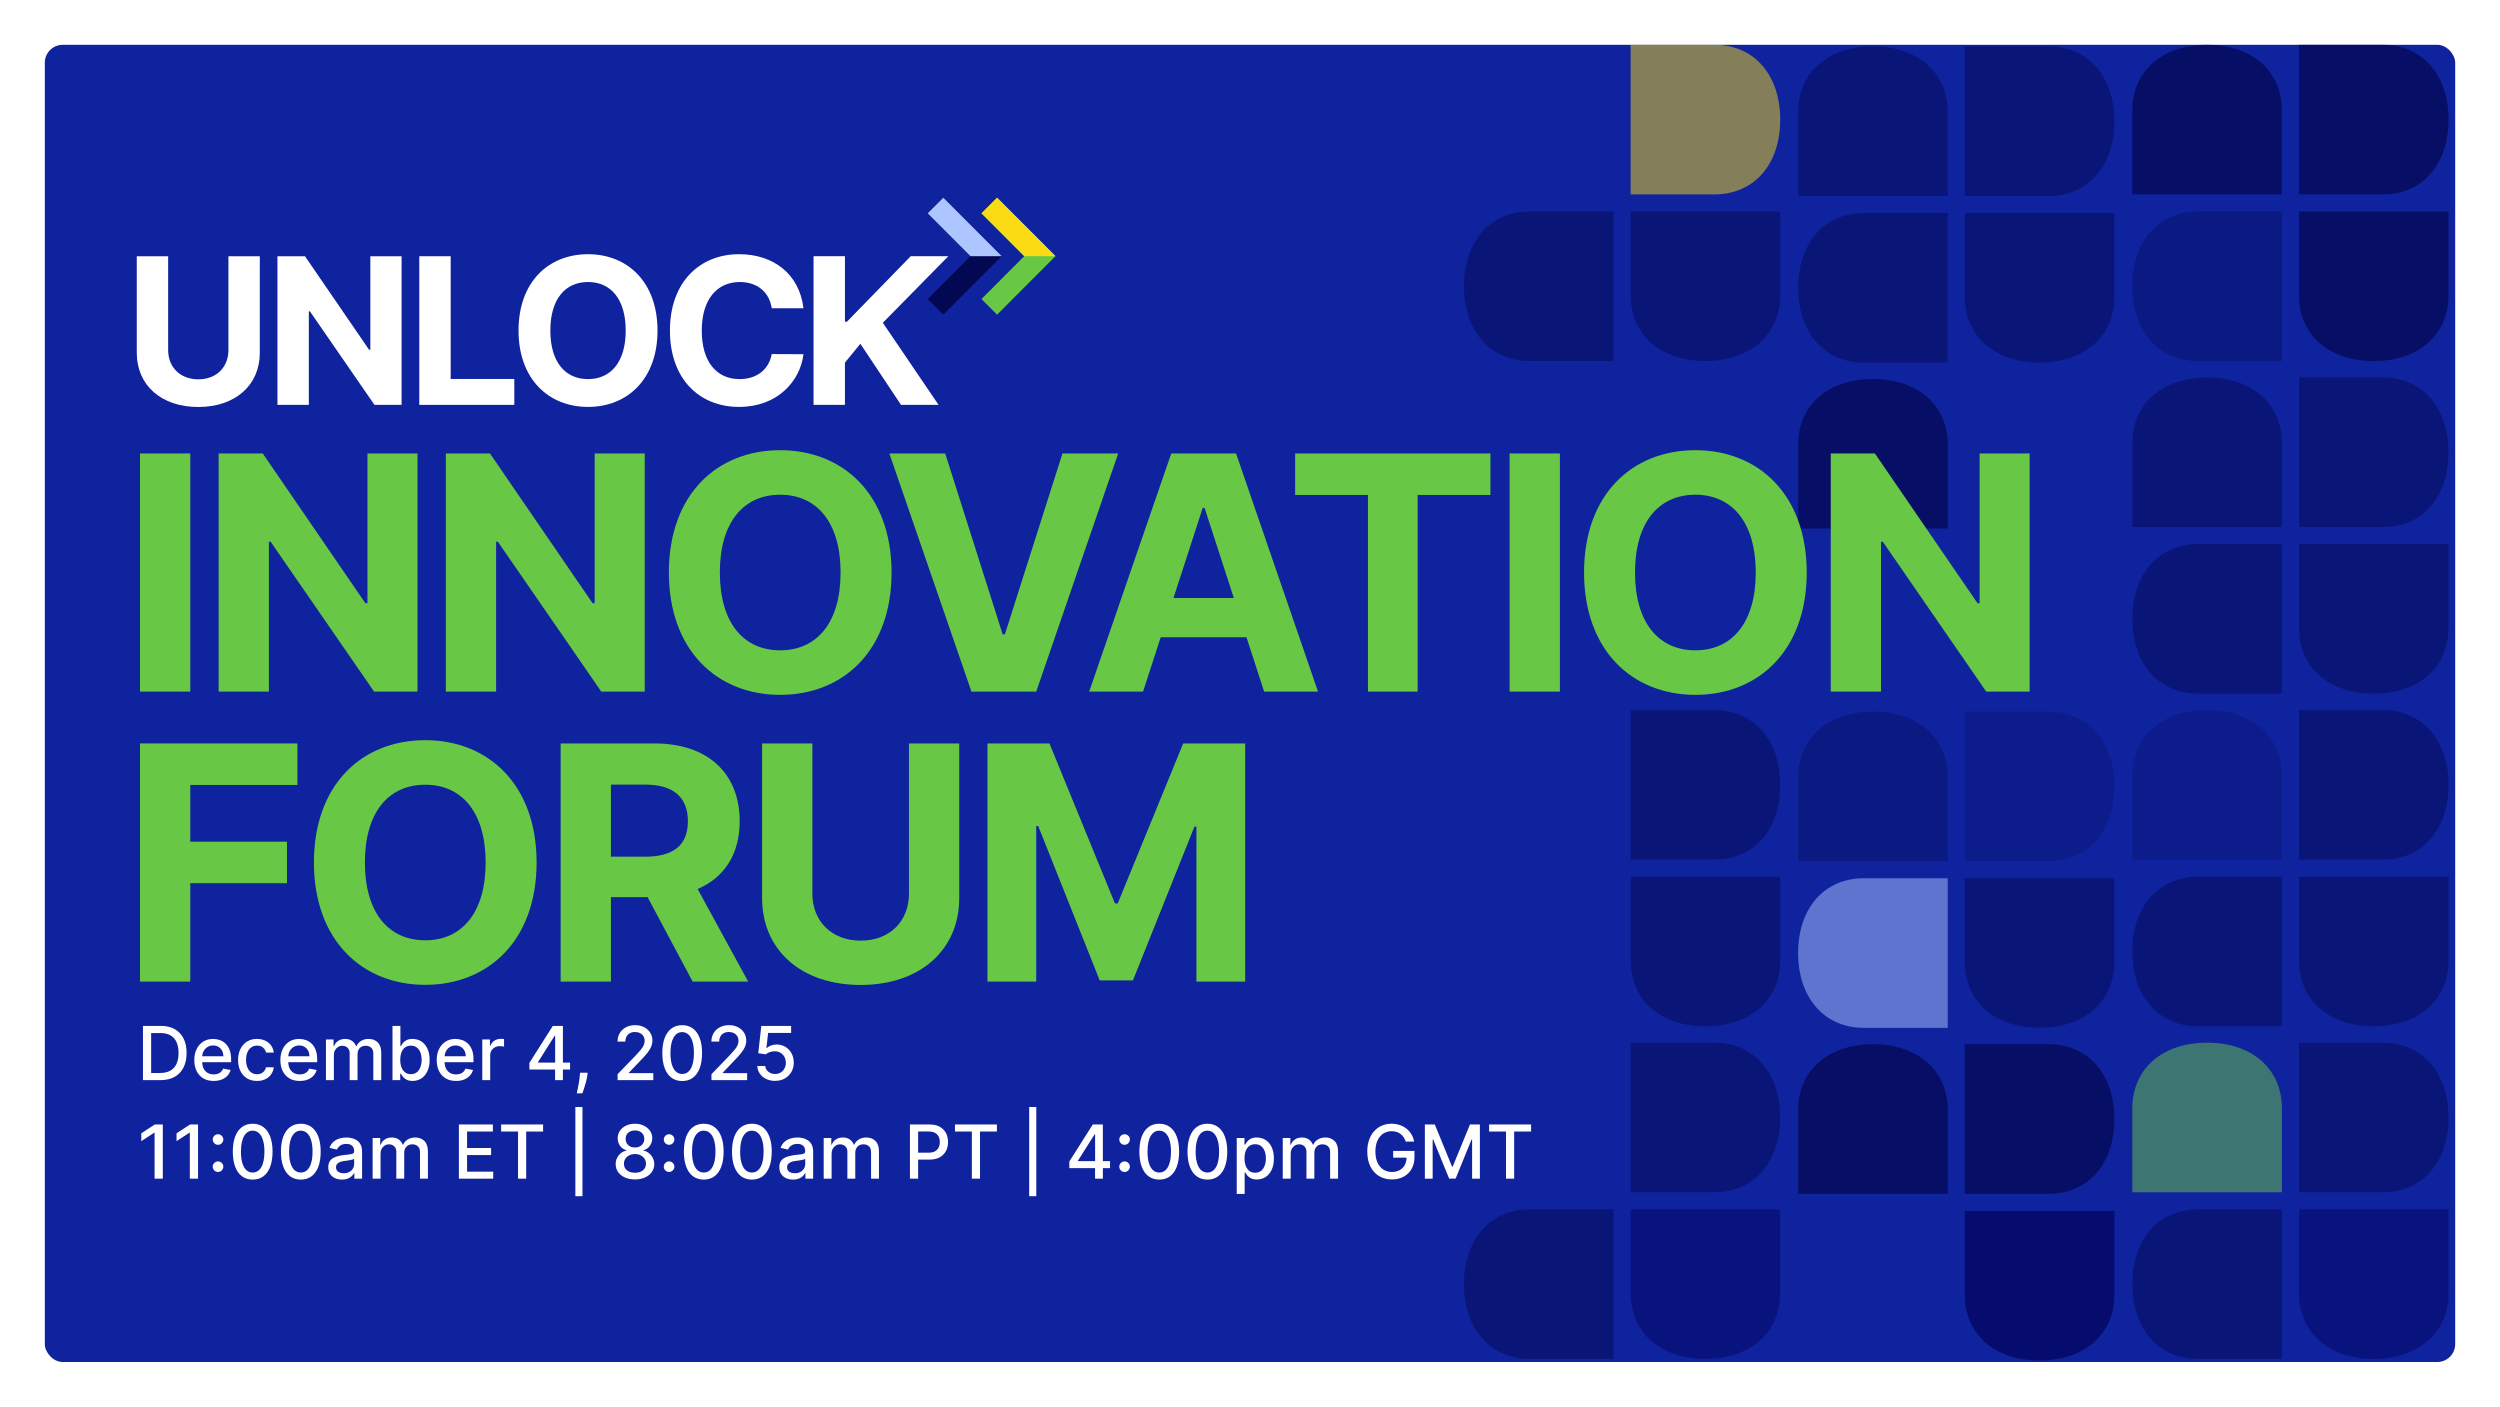 <svg width="558" height="314" viewBox="0 0 558 314" fill="none" xmlns="http://www.w3.org/2000/svg">
<g filter="url(#filter0_dd_14690_1045)">
<rect x="10" y="2" width="538" height="294" rx="4" fill="#10239E"/>
<g opacity="0.5">
<path d="M475.929 258.115L475.929 239.388C475.929 230.594 482.615 224.725 492.623 224.725C502.672 224.725 509.318 230.594 509.318 239.388L509.318 258.115L475.929 258.115Z" fill="#68C845"/>
<path d="M513.126 224.725L531.853 224.725C540.647 224.725 546.516 231.411 546.516 241.42C546.516 251.468 540.647 258.115 531.853 258.115L513.126 258.115L513.126 224.725Z" fill="#030852"/>
<path d="M509.318 295.313L490.591 295.313C481.798 295.313 475.929 288.627 475.929 278.618C475.929 268.57 481.798 261.923 490.591 261.923L509.318 261.923L509.318 295.313Z" fill="#030852"/>
<path d="M546.516 261.923V280.65C546.516 289.444 539.83 295.312 529.821 295.312C519.773 295.312 513.126 289.444 513.126 280.65V261.923H546.516Z" fill="#01045C"/>
</g>
<g opacity="0.5">
<path d="M475.929 183.873L475.929 165.146C475.929 156.353 482.615 150.484 492.623 150.484C502.672 150.484 509.318 156.353 509.318 165.146L509.318 183.873L475.929 183.873Z" fill="#030852" fill-opacity="0.5"/>
<path d="M513.126 150.484L531.853 150.484C540.647 150.484 546.516 157.169 546.516 167.178C546.516 177.227 540.647 183.873 531.853 183.873L513.126 183.873L513.126 150.484Z" fill="#030852"/>
<path d="M509.318 221.071L490.591 221.071C481.798 221.071 475.929 214.385 475.929 204.376C475.929 194.328 481.798 187.681 490.591 187.681L509.318 187.681L509.318 221.071Z" fill="#030852"/>
<path d="M546.516 187.681V206.408C546.516 215.202 539.83 221.071 529.821 221.071C519.773 221.071 513.126 215.202 513.126 206.408V187.681H546.516Z" fill="#030852"/>
</g>
<g opacity="0.5">
<path d="M475.929 109.631L475.929 90.904C475.929 82.111 482.615 76.242 492.623 76.242C502.672 76.242 509.318 82.111 509.318 90.904L509.318 109.631L475.929 109.631Z" fill="#030852"/>
<path d="M513.126 76.242L531.853 76.242C540.647 76.242 546.516 82.927 546.516 92.936C546.516 102.985 540.647 109.631 531.853 109.631L513.126 109.631L513.126 76.242Z" fill="#030852"/>
<path d="M509.318 146.829L490.591 146.829C481.798 146.829 475.929 140.143 475.929 130.134C475.929 120.086 481.798 113.44 490.591 113.44L509.318 113.44L509.318 146.829Z" fill="#030852"/>
<path d="M546.516 113.44V132.166C546.516 140.96 539.83 146.829 529.821 146.829C519.773 146.829 513.126 140.96 513.126 132.166V113.44H546.516Z" fill="#030852"/>
</g>
<g opacity="0.75">
<path d="M475.929 35.389L475.929 16.663C475.929 7.869 482.615 2 492.623 2C502.672 2 509.318 7.869 509.318 16.663L509.318 35.389L475.929 35.389Z" fill="#030852"/>
<path d="M513.126 2L531.853 2C540.647 2 546.516 8.686 546.516 18.695C546.516 28.743 540.647 35.389 531.853 35.389L513.126 35.389L513.126 2Z" fill="#030852"/>
<path d="M509.318 72.587L490.591 72.587C481.798 72.587 475.929 65.901 475.929 55.892C475.929 45.844 481.798 39.198 490.591 39.198L509.318 39.198L509.318 72.587Z" fill="#030852" fill-opacity="0.5"/>
<path d="M546.516 39.198V57.925C546.516 66.718 539.83 72.587 529.821 72.587C519.773 72.587 513.126 66.718 513.126 57.925V39.198L546.516 39.198Z" fill="#030852"/>
</g>
<g opacity="0.75">
<path d="M401.342 258.458L401.342 239.732C401.342 230.938 408.028 225.069 418.037 225.069C428.085 225.069 434.731 230.938 434.731 239.732L434.731 258.458L401.342 258.458Z" fill="#030852"/>
<path d="M438.539 225.069L457.266 225.069C466.06 225.069 471.929 231.755 471.929 241.764C471.929 251.812 466.06 258.458 457.266 258.458L438.539 258.458L438.539 225.069Z" fill="#030852"/>
<path d="M471.929 262.267V280.994C471.929 289.787 465.243 295.656 455.234 295.656C445.186 295.656 438.539 289.787 438.539 280.994V262.267H471.929Z" fill="#01045C"/>
</g>
<g opacity="0.5">
<path d="M401.342 184.217L401.342 165.49C401.342 156.696 408.028 150.827 418.037 150.827C428.085 150.827 434.731 156.696 434.731 165.49L434.731 184.217L401.342 184.217Z" fill="#030852" fill-opacity="0.75"/>
<path d="M438.539 150.827L457.266 150.827C466.06 150.827 471.929 157.513 471.929 167.522C471.929 177.57 466.06 184.217 457.266 184.217L438.539 184.217L438.539 150.827Z" fill="#030852" fill-opacity="0.5"/>
<path d="M434.731 221.414L416.005 221.414C407.211 221.414 401.342 214.729 401.342 204.72C401.342 194.672 407.211 188.025 416.005 188.025L434.731 188.025L434.731 221.414Z" fill="#ADC6FF"/>
<path d="M471.929 188.025V206.752C471.929 215.545 465.243 221.414 455.234 221.414C445.186 221.414 438.539 215.545 438.539 206.752V188.025H471.929Z" fill="#030852"/>
</g>
<g opacity="0.75">
<path d="M401.342 109.975L401.342 91.248C401.342 82.455 408.028 76.586 418.037 76.586C428.085 76.586 434.731 82.455 434.731 91.248L434.731 109.975L401.342 109.975Z" fill="#030852"/>
</g>
<g opacity="0.5">
<path d="M401.342 35.733L401.342 17.006C401.342 8.213 408.028 2.344 418.037 2.344C428.085 2.344 434.731 8.213 434.731 17.006L434.731 35.733L401.342 35.733Z" fill="#030852"/>
<path d="M438.539 2.344L457.266 2.344C466.06 2.344 471.929 9.029 471.929 19.038C471.929 29.087 466.06 35.733 457.266 35.733L438.539 35.733L438.539 2.344Z" fill="#030852"/>
<path d="M434.731 72.931L416.005 72.931C407.211 72.931 401.342 66.245 401.342 56.236C401.342 46.188 407.211 39.541 416.005 39.541L434.731 39.541L434.731 72.931Z" fill="#030852"/>
<path d="M471.929 39.541V58.268C471.929 67.062 465.243 72.931 455.234 72.931C445.186 72.931 438.539 67.062 438.539 58.268V39.541L471.929 39.541Z" fill="#030852"/>
</g>
<g opacity="0.5">
<path d="M363.953 224.725L382.679 224.725C391.473 224.725 397.342 231.411 397.342 241.42C397.342 251.468 391.473 258.115 382.679 258.115L363.953 258.115L363.953 224.725Z" fill="#030852"/>
<path d="M360.144 295.313L341.418 295.313C332.624 295.313 326.755 288.627 326.755 278.618C326.755 268.57 332.624 261.923 341.418 261.923L360.144 261.923L360.144 295.313Z" fill="#030852"/>
<path d="M397.342 261.923V280.65C397.342 289.444 390.656 295.312 380.647 295.312C370.599 295.312 363.953 289.444 363.953 280.65V261.923H397.342Z" fill="#01045C"/>
</g>
<g opacity="0.5">
<path d="M363.953 150.484L382.679 150.484C391.473 150.484 397.342 157.169 397.342 167.178C397.342 177.227 391.473 183.873 382.679 183.873L363.953 183.873L363.953 150.484Z" fill="#030852"/>
<path d="M397.342 187.681V206.408C397.342 215.202 390.656 221.071 380.647 221.071C370.599 221.071 363.953 215.202 363.953 206.408V187.681H397.342Z" fill="#030852"/>
</g>
<g opacity="0.5">
<path d="M363.953 2L382.679 2C391.473 2 397.342 8.686 397.342 18.695C397.342 28.743 391.473 35.389 382.679 35.389L363.953 35.389L363.953 2Z" fill="#FADB14"/>
<path d="M360.144 72.587L341.418 72.587C332.624 72.587 326.755 65.901 326.755 55.892C326.755 45.844 332.624 39.198 341.418 39.198L360.144 39.198L360.144 72.587Z" fill="#030852"/>
<path d="M397.342 39.198V57.925C397.342 66.718 390.656 72.587 380.647 72.587C370.599 72.587 363.953 66.718 363.953 57.925V39.198L397.342 39.198Z" fill="#030852"/>
</g>
<path d="M42.468 146.366H31.248V93.212H42.468V146.366Z" fill="#68C845"/>
<path d="M93.185 146.366H83.493L60.406 112.911H60.017V146.366H48.797V93.212H58.644L81.55 126.64H82.016V93.212H93.185V146.366Z" fill="#68C845"/>
<path d="M143.9 146.366H134.209L111.121 112.911H110.732V146.366H99.513V93.212H109.359L132.265 126.64H132.732V93.212H143.9V146.366Z" fill="#68C845"/>
<path d="M174.144 147.092C159.996 147.092 149.294 137.1 149.294 119.789C149.294 102.399 159.996 92.485 174.144 92.485C188.214 92.485 198.994 102.399 198.994 119.789C198.994 137.178 188.214 147.092 174.144 147.092ZM174.144 102.425C165.982 102.425 160.67 108.524 160.67 119.789C160.67 131.053 165.982 137.152 174.144 137.152C182.281 137.152 187.618 131.053 187.618 119.789C187.618 108.524 182.281 102.425 174.144 102.425Z" fill="#68C845"/>
<path d="M223.797 133.596H224.289L237.142 93.212H249.58L231.286 146.366H216.827L198.507 93.212H210.971L223.797 133.596Z" fill="#68C845"/>
<path d="M243.107 146.366L261.426 93.212H275.885L294.179 146.366H282.156L278.218 134.245H259.068L255.13 146.366H243.107ZM275.393 125.472L268.863 105.358H268.448L261.919 125.472H275.393Z" fill="#68C845"/>
<path d="M289.08 93.212H332.664V102.477H316.417V146.366H305.327V102.477H289.08V93.212Z" fill="#68C845"/>
<path d="M348.164 146.366H336.944V93.212H348.164V146.366Z" fill="#68C845"/>
<path d="M378.41 147.092C364.262 147.092 353.561 137.1 353.561 119.789C353.561 102.399 364.262 92.485 378.41 92.485C392.481 92.485 403.26 102.399 403.26 119.789C403.26 137.178 392.481 147.092 378.41 147.092ZM378.41 102.425C370.248 102.425 364.936 108.524 364.936 119.789C364.936 131.053 370.248 137.152 378.41 137.152C386.547 137.152 391.885 131.053 391.885 119.789C391.885 108.524 386.547 102.425 378.41 102.425Z" fill="#68C845"/>
<path d="M453.016 146.366H443.325L420.238 112.911H419.849V146.366H408.629V93.212H418.476L441.382 126.64H441.849V93.212H453.016V146.366Z" fill="#68C845"/>
<path d="M31.248 157.935H66.384V167.201H42.468V179.866H64.053V189.132H42.468V211.089H31.248V157.935Z" fill="#68C845"/>
<path d="M94.919 211.816C80.771 211.816 70.07 201.823 70.07 184.512C70.07 167.123 80.771 157.208 94.919 157.208C108.99 157.208 119.769 167.123 119.769 184.512C119.769 201.901 108.99 211.816 94.919 211.816ZM94.919 167.149C86.757 167.149 81.445 173.248 81.445 184.512C81.445 195.776 86.757 201.875 94.919 201.875C103.056 201.875 108.394 195.776 108.394 184.512C108.394 173.248 103.056 167.149 94.919 167.149Z" fill="#68C845"/>
<path d="M125.138 157.935H146.075C158.124 157.935 165.094 164.735 165.094 175.298C165.094 182.566 161.752 187.834 155.714 190.43L166.986 211.089H154.6L144.546 192.246H136.358V211.089H125.138V157.935ZM143.976 183.214C150.402 183.214 153.537 180.567 153.537 175.298C153.537 170.004 150.402 167.123 143.924 167.123H136.358V183.214H143.976Z" fill="#68C845"/>
<path d="M214.099 157.935V192.454C214.099 204.082 205.289 211.842 192.1 211.842C178.859 211.842 170.1 204.082 170.1 192.454V157.935H181.32V191.494C181.32 197.567 185.596 201.953 192.1 201.953C198.63 201.953 202.879 197.567 202.879 191.494V157.935H214.099Z" fill="#68C845"/>
<path d="M234.237 157.935L248.852 193.648H249.474L264.088 157.935H277.925V211.089H267.042V176.492H266.602L252.868 210.83H245.457L231.724 176.362H231.284V211.089H220.4V157.935H234.237Z" fill="#68C845"/>
<path d="M181.584 49.187H188.588V63.817H189.025L203.269 49.187H211.664L197.048 64.044L209.487 82.369H201.108L192.033 68.727L188.588 72.939V82.369H181.584V49.187Z" fill="white"/>
<path d="M57.989 49.192V70.738C57.989 77.995 52.491 82.839 44.258 82.839C35.994 82.839 30.527 77.995 30.527 70.738V49.192H37.53V70.138C37.53 73.929 40.199 76.667 44.258 76.667C48.334 76.667 50.986 73.929 50.986 70.138V49.192H57.989Z" fill="white"/>
<path d="M89.633 82.369H83.584L69.173 61.488H68.931V82.369H61.928V49.192H68.074L82.371 70.057H82.662V49.192H89.633V82.369Z" fill="white"/>
<path d="M93.588 49.192H100.591V76.586H114.791V82.369H93.588V49.192Z" fill="white"/>
<path d="M131.247 82.823C122.417 82.823 115.737 76.586 115.737 65.781C115.737 54.927 122.417 48.739 131.247 48.739C140.029 48.739 146.757 54.927 146.757 65.781C146.757 76.634 140.029 82.823 131.247 82.823ZM131.247 54.943C126.153 54.943 122.837 58.75 122.837 65.781C122.837 72.811 126.153 76.618 131.247 76.618C136.326 76.618 139.658 72.811 139.658 65.781C139.658 58.75 136.326 54.943 131.247 54.943Z" fill="white"/>
<path d="M172.255 60.807C171.721 57.162 168.956 54.943 165.123 54.943C159.996 54.943 156.632 58.88 156.632 65.781C156.632 72.876 160.044 76.618 165.074 76.618C168.81 76.618 171.592 74.577 172.255 71.029L179.339 71.062C178.579 77.169 173.452 82.823 164.961 82.823C156.098 82.823 149.532 76.602 149.532 65.781C149.532 54.927 156.211 48.739 164.961 48.739C172.627 48.739 178.417 53.145 179.339 60.807H172.255Z" fill="white"/>
<path fill-rule="evenodd" clip-rule="evenodd" d="M216.61 49.177L207.06 58.743L210.544 62.233L223.578 49.177L210.544 36.122L207.06 39.611L216.61 49.177Z" fill="#030852"/>
<path fill-rule="evenodd" clip-rule="evenodd" d="M228.617 49.177L219.066 58.743L222.55 62.233L235.584 49.177L222.55 36.122L219.066 39.611L228.617 49.177Z" fill="#68C845"/>
<path fill-rule="evenodd" clip-rule="evenodd" d="M216.61 49.177H223.578L210.544 36.122L207.06 39.611L216.61 49.177Z" fill="#ADC6FF"/>
<path fill-rule="evenodd" clip-rule="evenodd" d="M228.617 49.177H235.584L222.55 36.122L219.066 39.611L228.617 49.177Z" fill="#FADB14"/>
<path d="M35.828 233.085H31.91V220.982H35.952C37.138 220.982 38.156 221.224 39.007 221.709C39.858 222.189 40.51 222.881 40.963 223.783C41.42 224.681 41.648 225.759 41.648 227.015C41.648 228.276 41.418 229.36 40.957 230.266C40.5 231.172 39.838 231.869 38.971 232.358C38.105 232.842 37.057 233.085 35.828 233.085ZM33.736 231.489H35.727C36.649 231.489 37.415 231.316 38.026 230.969C38.636 230.618 39.093 230.112 39.397 229.45C39.7 228.784 39.852 227.973 39.852 227.015C39.852 226.066 39.7 225.26 39.397 224.598C39.097 223.937 38.65 223.434 38.055 223.092C37.461 222.749 36.722 222.577 35.839 222.577H33.736V231.489ZM47.69 233.268C46.795 233.268 46.025 233.077 45.379 232.695C44.737 232.308 44.24 231.767 43.89 231.069C43.543 230.368 43.37 229.547 43.37 228.605C43.37 227.675 43.543 226.856 43.89 226.147C44.24 225.438 44.729 224.884 45.355 224.486C45.986 224.088 46.722 223.889 47.565 223.889C48.078 223.889 48.574 223.974 49.055 224.143C49.535 224.313 49.967 224.579 50.349 224.941C50.731 225.304 51.032 225.774 51.253 226.354C51.474 226.929 51.584 227.628 51.584 228.451V229.078H44.368V227.754H49.852C49.852 227.289 49.758 226.878 49.569 226.519C49.38 226.157 49.114 225.871 48.771 225.662C48.432 225.453 48.034 225.349 47.577 225.349C47.081 225.349 46.647 225.471 46.277 225.715C45.911 225.956 45.627 226.271 45.426 226.661C45.229 227.047 45.131 227.467 45.131 227.92V228.954C45.131 229.561 45.237 230.077 45.45 230.502C45.666 230.928 45.968 231.253 46.354 231.477C46.74 231.698 47.191 231.808 47.707 231.808C48.042 231.808 48.347 231.761 48.623 231.666C48.899 231.568 49.137 231.422 49.338 231.229C49.539 231.036 49.693 230.798 49.799 230.514L51.472 230.815C51.338 231.308 51.097 231.739 50.751 232.11C50.408 232.476 49.977 232.762 49.456 232.966C48.94 233.167 48.351 233.268 47.69 233.268ZM57.368 233.268C56.489 233.268 55.733 233.069 55.099 232.671C54.468 232.269 53.984 231.716 53.645 231.01C53.306 230.305 53.137 229.497 53.137 228.587C53.137 227.666 53.31 226.852 53.657 226.147C54.003 225.438 54.492 224.884 55.122 224.486C55.753 224.088 56.495 223.889 57.35 223.889C58.04 223.889 58.654 224.017 59.194 224.273C59.734 224.526 60.169 224.88 60.5 225.337C60.835 225.794 61.034 226.328 61.097 226.939H59.377C59.283 226.513 59.066 226.147 58.727 225.839C58.392 225.532 57.943 225.379 57.38 225.379C56.887 225.379 56.456 225.509 56.086 225.769C55.719 226.025 55.434 226.391 55.229 226.868C55.024 227.341 54.921 227.9 54.921 228.546C54.921 229.208 55.022 229.779 55.223 230.26C55.424 230.74 55.707 231.113 56.074 231.377C56.444 231.641 56.879 231.773 57.38 231.773C57.715 231.773 58.018 231.712 58.29 231.589C58.566 231.463 58.796 231.284 58.981 231.052C59.17 230.819 59.302 230.54 59.377 230.213H61.097C61.034 230.8 60.843 231.324 60.524 231.784C60.205 232.245 59.777 232.608 59.241 232.872C58.709 233.136 58.085 233.268 57.368 233.268ZM66.898 233.268C66.004 233.268 65.234 233.077 64.588 232.695C63.946 232.308 63.449 231.767 63.099 231.069C62.752 230.368 62.579 229.547 62.579 228.605C62.579 227.675 62.752 226.856 63.099 226.147C63.449 225.438 63.938 224.884 64.564 224.486C65.195 224.088 65.931 223.889 66.774 223.889C67.287 223.889 67.783 223.974 68.264 224.143C68.744 224.313 69.176 224.579 69.558 224.941C69.94 225.304 70.241 225.774 70.462 226.354C70.683 226.929 70.793 227.628 70.793 228.451V229.078H63.577V227.754H69.061C69.061 227.289 68.967 226.878 68.778 226.519C68.589 226.157 68.323 225.871 67.98 225.662C67.641 225.453 67.243 225.349 66.786 225.349C66.29 225.349 65.856 225.471 65.486 225.715C65.12 225.956 64.836 226.271 64.635 226.661C64.438 227.047 64.34 227.467 64.34 227.92V228.954C64.34 229.561 64.446 230.077 64.659 230.502C64.876 230.928 65.177 231.253 65.563 231.477C65.949 231.698 66.4 231.808 66.916 231.808C67.251 231.808 67.556 231.761 67.832 231.666C68.108 231.568 68.346 231.422 68.547 231.229C68.748 231.036 68.902 230.798 69.008 230.514L70.681 230.815C70.547 231.308 70.306 231.739 69.96 232.11C69.617 232.476 69.186 232.762 68.665 232.966C68.149 233.167 67.56 233.268 66.898 233.268ZM72.753 233.085V224.008H74.45V225.485H74.562C74.751 224.985 75.06 224.595 75.49 224.315C75.919 224.031 76.433 223.889 77.032 223.889C77.639 223.889 78.147 224.031 78.557 224.315C78.97 224.598 79.276 224.988 79.473 225.485H79.567C79.784 225 80.129 224.614 80.601 224.327C81.074 224.035 81.638 223.889 82.291 223.889C83.115 223.889 83.787 224.147 84.307 224.663C84.831 225.18 85.093 225.958 85.093 226.998V233.085H83.326V227.163C83.326 226.549 83.158 226.103 82.823 225.828C82.488 225.552 82.089 225.414 81.624 225.414C81.049 225.414 80.601 225.591 80.282 225.946C79.963 226.296 79.803 226.748 79.803 227.299V233.085H78.043V227.051C78.043 226.558 77.889 226.163 77.582 225.863C77.274 225.564 76.874 225.414 76.382 225.414C76.047 225.414 75.738 225.503 75.454 225.68C75.174 225.853 74.948 226.096 74.775 226.407C74.605 226.718 74.52 227.079 74.52 227.488V233.085H72.753ZM87.603 233.085V220.982H89.37V225.479H89.476C89.578 225.29 89.726 225.071 89.919 224.823C90.112 224.575 90.38 224.358 90.723 224.173C91.066 223.984 91.519 223.889 92.082 223.889C92.815 223.889 93.469 224.074 94.044 224.445C94.619 224.815 95.07 225.349 95.397 226.046C95.728 226.744 95.894 227.583 95.894 228.564C95.894 229.545 95.73 230.386 95.403 231.087C95.076 231.784 94.627 232.322 94.056 232.7C93.485 233.075 92.833 233.262 92.1 233.262C91.548 233.262 91.097 233.169 90.747 232.984C90.4 232.799 90.128 232.582 89.931 232.334C89.734 232.086 89.582 231.865 89.476 231.672H89.328V233.085H87.603ZM89.334 228.546C89.334 229.184 89.427 229.744 89.612 230.224C89.797 230.705 90.065 231.081 90.416 231.353C90.766 231.621 91.196 231.755 91.704 231.755C92.232 231.755 92.673 231.615 93.028 231.335C93.382 231.052 93.65 230.668 93.831 230.183C94.016 229.698 94.109 229.153 94.109 228.546C94.109 227.947 94.019 227.409 93.837 226.933C93.66 226.456 93.392 226.08 93.034 225.804C92.679 225.528 92.236 225.39 91.704 225.39C91.192 225.39 90.758 225.522 90.404 225.786C90.053 226.05 89.787 226.419 89.606 226.891C89.425 227.364 89.334 227.916 89.334 228.546ZM101.79 233.268C100.896 233.268 100.126 233.077 99.479 232.695C98.837 232.308 98.341 231.767 97.99 231.069C97.644 230.368 97.47 229.547 97.47 228.605C97.47 227.675 97.644 226.856 97.99 226.147C98.341 225.438 98.829 224.884 99.456 224.486C100.086 224.088 100.823 223.889 101.666 223.889C102.178 223.889 102.675 223.974 103.155 224.143C103.636 224.313 104.067 224.579 104.449 224.941C104.832 225.304 105.133 225.774 105.354 226.354C105.574 226.929 105.684 227.628 105.684 228.451V229.078H98.469V227.754H103.953C103.953 227.289 103.858 226.878 103.669 226.519C103.48 226.157 103.214 225.871 102.872 225.662C102.533 225.453 102.135 225.349 101.678 225.349C101.181 225.349 100.748 225.471 100.378 225.715C100.011 225.956 99.728 226.271 99.527 226.661C99.33 227.047 99.231 227.467 99.231 227.92V228.954C99.231 229.561 99.338 230.077 99.55 230.502C99.767 230.928 100.068 231.253 100.455 231.477C100.841 231.698 101.292 231.808 101.808 231.808C102.143 231.808 102.448 231.761 102.724 231.666C103 231.568 103.238 231.422 103.439 231.229C103.64 231.036 103.793 230.798 103.9 230.514L105.572 230.815C105.438 231.308 105.198 231.739 104.851 232.11C104.508 232.476 104.077 232.762 103.557 232.966C103.041 233.167 102.452 233.268 101.79 233.268ZM107.645 233.085V224.008H109.353V225.449H109.447C109.613 224.961 109.904 224.577 110.322 224.297C110.744 224.013 111.22 223.872 111.752 223.872C111.862 223.872 111.992 223.876 112.142 223.883C112.296 223.891 112.416 223.901 112.503 223.913V225.603C112.432 225.583 112.306 225.562 112.124 225.538C111.943 225.511 111.762 225.497 111.581 225.497C111.163 225.497 110.791 225.585 110.464 225.763C110.141 225.936 109.885 226.178 109.696 226.49C109.506 226.797 109.412 227.147 109.412 227.541V233.085H107.645ZM118.158 230.721V229.243L123.388 220.982H124.552V223.157H123.814L120.073 229.078V229.172H127.241V230.721H118.158ZM123.896 233.085V230.272L123.908 229.598V220.982H125.64V233.085H123.896ZM131.168 231.43L131.079 232.074C131.02 232.547 130.92 233.039 130.778 233.551C130.64 234.068 130.496 234.546 130.347 234.987C130.201 235.429 130.081 235.779 129.986 236.039H128.733C128.784 235.795 128.855 235.464 128.946 235.047C129.037 234.633 129.125 234.17 129.212 233.658C129.299 233.146 129.364 232.624 129.407 232.092L129.466 231.43H131.168ZM137.849 233.085V231.761L141.944 227.518C142.381 227.057 142.742 226.653 143.026 226.306C143.313 225.956 143.528 225.623 143.67 225.308C143.811 224.992 143.882 224.658 143.882 224.303C143.882 223.901 143.788 223.554 143.599 223.263C143.41 222.967 143.152 222.741 142.825 222.583C142.498 222.422 142.129 222.341 141.719 222.341C141.286 222.341 140.908 222.43 140.585 222.607C140.262 222.784 140.014 223.034 139.84 223.357C139.667 223.681 139.58 224.059 139.58 224.492H137.837C137.837 223.755 138.006 223.111 138.345 222.56C138.684 222.008 139.149 221.581 139.74 221.277C140.331 220.97 141.002 220.816 141.755 220.816C142.515 220.816 143.185 220.968 143.764 221.271C144.347 221.571 144.802 221.981 145.129 222.501C145.456 223.017 145.62 223.6 145.62 224.25C145.62 224.699 145.535 225.138 145.366 225.568C145.2 225.997 144.911 226.476 144.497 227.004C144.083 227.528 143.508 228.164 142.771 228.912L140.366 231.43V231.519H145.815V233.085H137.849ZM152.268 233.286C151.334 233.282 150.537 233.035 149.875 232.547C149.213 232.058 148.707 231.347 148.356 230.413C148.005 229.48 147.83 228.355 147.83 227.039C147.83 225.727 148.005 224.606 148.356 223.677C148.711 222.747 149.219 222.038 149.881 221.549C150.546 221.061 151.342 220.816 152.268 220.816C153.194 220.816 153.988 221.063 154.65 221.555C155.311 222.044 155.818 222.753 156.168 223.682C156.523 224.608 156.7 225.727 156.7 227.039C156.7 228.359 156.525 229.486 156.174 230.419C155.824 231.349 155.317 232.06 154.656 232.553C153.994 233.041 153.198 233.286 152.268 233.286ZM152.268 231.708C153.088 231.708 153.728 231.308 154.189 230.508C154.654 229.708 154.886 228.552 154.886 227.039C154.886 226.034 154.78 225.185 154.567 224.492C154.358 223.795 154.057 223.267 153.663 222.908C153.273 222.546 152.808 222.365 152.268 222.365C151.453 222.365 150.812 222.766 150.347 223.57C149.883 224.374 149.648 225.53 149.644 227.039C149.644 228.048 149.749 228.901 149.957 229.598C150.17 230.291 150.472 230.817 150.862 231.176C151.252 231.53 151.72 231.708 152.268 231.708ZM158.797 233.085V231.761L162.892 227.518C163.329 227.057 163.69 226.653 163.973 226.306C164.261 225.956 164.476 225.623 164.618 225.308C164.759 224.992 164.83 224.658 164.83 224.303C164.83 223.901 164.736 223.554 164.547 223.263C164.358 222.967 164.099 222.741 163.772 222.583C163.446 222.422 163.077 222.341 162.667 222.341C162.234 222.341 161.856 222.43 161.533 222.607C161.21 222.784 160.962 223.034 160.788 223.357C160.615 223.681 160.528 224.059 160.528 224.492H158.785C158.785 223.755 158.954 223.111 159.293 222.56C159.632 222.008 160.097 221.581 160.688 221.277C161.279 220.97 161.95 220.816 162.703 220.816C163.463 220.816 164.133 220.968 164.712 221.271C165.295 221.571 165.75 221.981 166.077 222.501C166.404 223.017 166.568 223.6 166.568 224.25C166.568 224.699 166.483 225.138 166.314 225.568C166.148 225.997 165.859 226.476 165.445 227.004C165.031 227.528 164.456 228.164 163.719 228.912L161.314 231.43V231.519H166.763V233.085H158.797ZM172.997 233.25C172.257 233.25 171.591 233.108 171 232.825C170.413 232.537 169.944 232.143 169.593 231.643C169.243 231.142 169.056 230.571 169.032 229.929H170.805C170.848 230.449 171.079 230.876 171.496 231.211C171.914 231.546 172.414 231.714 172.997 231.714C173.462 231.714 173.874 231.607 174.232 231.394C174.595 231.178 174.879 230.88 175.083 230.502C175.292 230.124 175.397 229.693 175.397 229.208C175.397 228.715 175.29 228.276 175.077 227.89C174.865 227.504 174.571 227.201 174.197 226.98C173.827 226.759 173.401 226.647 172.92 226.643C172.554 226.643 172.186 226.706 171.815 226.832C171.445 226.958 171.146 227.124 170.917 227.329L169.245 227.08L169.924 220.982H176.579V222.548H171.443L171.059 225.934H171.13C171.366 225.706 171.679 225.514 172.07 225.361C172.463 225.207 172.885 225.13 173.334 225.13C174.071 225.13 174.727 225.306 175.302 225.656C175.881 226.007 176.336 226.486 176.667 227.092C177.002 227.695 177.168 228.388 177.164 229.172C177.168 229.956 176.99 230.656 176.632 231.27C176.277 231.885 175.785 232.37 175.154 232.724C174.528 233.075 173.809 233.25 172.997 233.25ZM36.336 242.982V255.085H34.504V244.814H34.433L31.537 246.705V244.956L34.557 242.982H36.336ZM44.201 242.982V255.085H42.369V244.814H42.298L39.403 246.705V244.956L42.423 242.982H44.201ZM48.663 253.584C48.34 253.584 48.062 253.469 47.83 253.241C47.597 253.008 47.481 252.729 47.481 252.402C47.481 252.079 47.597 251.803 47.83 251.574C48.062 251.342 48.34 251.226 48.663 251.226C48.986 251.226 49.264 251.342 49.496 251.574C49.729 251.803 49.845 252.079 49.845 252.402C49.845 252.618 49.79 252.817 49.679 252.999C49.573 253.176 49.431 253.318 49.254 253.424C49.077 253.53 48.88 253.584 48.663 253.584ZM48.663 247.52C48.34 247.52 48.062 247.406 47.83 247.178C47.597 246.945 47.481 246.665 47.481 246.338C47.481 246.015 47.597 245.74 47.83 245.511C48.062 245.279 48.34 245.162 48.663 245.162C48.986 245.162 49.264 245.279 49.496 245.511C49.729 245.74 49.845 246.015 49.845 246.338C49.845 246.555 49.79 246.754 49.679 246.935C49.573 247.113 49.431 247.254 49.254 247.361C49.077 247.467 48.88 247.52 48.663 247.52ZM56.402 255.286C55.468 255.282 54.67 255.035 54.008 254.547C53.346 254.058 52.84 253.347 52.489 252.413C52.139 251.48 51.964 250.355 51.964 249.039C51.964 247.727 52.139 246.606 52.489 245.677C52.844 244.747 53.352 244.038 54.014 243.549C54.68 243.061 55.476 242.816 56.402 242.816C57.328 242.816 58.121 243.063 58.783 243.555C59.445 244.044 59.951 244.753 60.302 245.682C60.657 246.608 60.834 247.727 60.834 249.039C60.834 250.359 60.658 251.486 60.308 252.419C59.957 253.349 59.451 254.06 58.789 254.553C58.127 255.041 57.331 255.286 56.402 255.286ZM56.402 253.708C57.221 253.708 57.861 253.308 58.322 252.508C58.787 251.708 59.02 250.552 59.02 249.039C59.02 248.034 58.913 247.185 58.7 246.492C58.492 245.795 58.19 245.267 57.796 244.908C57.406 244.546 56.941 244.365 56.402 244.365C55.586 244.365 54.946 244.766 54.481 245.57C54.016 246.374 53.782 247.53 53.778 249.039C53.778 250.048 53.882 250.901 54.091 251.598C54.304 252.291 54.605 252.817 54.995 253.176C55.385 253.53 55.854 253.708 56.402 253.708ZM67.144 255.286C66.21 255.282 65.412 255.035 64.75 254.547C64.088 254.058 63.582 253.347 63.232 252.413C62.881 251.48 62.706 250.355 62.706 249.039C62.706 247.727 62.881 246.606 63.232 245.677C63.586 244.747 64.094 244.038 64.756 243.549C65.422 243.061 66.218 242.816 67.144 242.816C68.07 242.816 68.864 243.063 69.525 243.555C70.187 244.044 70.694 244.753 71.044 245.682C71.399 246.608 71.576 247.727 71.576 249.039C71.576 250.359 71.401 251.486 71.05 252.419C70.699 253.349 70.193 254.06 69.531 254.553C68.869 255.041 68.073 255.286 67.144 255.286ZM67.144 253.708C67.963 253.708 68.603 253.308 69.064 252.508C69.529 251.708 69.762 250.552 69.762 249.039C69.762 248.034 69.655 247.185 69.443 246.492C69.234 245.795 68.932 245.267 68.538 244.908C68.148 244.546 67.683 244.365 67.144 244.365C66.328 244.365 65.688 244.766 65.223 245.57C64.758 246.374 64.524 247.53 64.52 249.039C64.52 250.048 64.624 250.901 64.833 251.598C65.046 252.291 65.347 252.817 65.737 253.176C66.127 253.53 66.596 253.708 67.144 253.708ZM76.338 255.286C75.762 255.286 75.242 255.179 74.778 254.966C74.313 254.75 73.944 254.437 73.672 254.027C73.404 253.617 73.27 253.115 73.27 252.52C73.27 252.008 73.369 251.586 73.566 251.255C73.763 250.924 74.029 250.662 74.364 250.469C74.699 250.276 75.073 250.13 75.487 250.032C75.9 249.933 76.322 249.859 76.751 249.807C77.295 249.744 77.736 249.693 78.075 249.654C78.414 249.61 78.66 249.541 78.814 249.447C78.967 249.352 79.044 249.199 79.044 248.986V248.945C79.044 248.428 78.898 248.029 78.607 247.745C78.319 247.461 77.89 247.319 77.319 247.319C76.724 247.319 76.255 247.451 75.912 247.715C75.573 247.975 75.339 248.265 75.209 248.584L73.548 248.206C73.745 247.654 74.033 247.209 74.411 246.87C74.793 246.528 75.233 246.279 75.729 246.126C76.225 245.968 76.747 245.889 77.295 245.889C77.657 245.889 78.041 245.933 78.447 246.019C78.857 246.102 79.239 246.256 79.594 246.48C79.952 246.705 80.246 247.026 80.474 247.444C80.703 247.857 80.817 248.395 80.817 249.057V255.085H79.091V253.844H79.02C78.906 254.072 78.735 254.297 78.506 254.517C78.278 254.738 77.984 254.921 77.626 255.067C77.267 255.213 76.838 255.286 76.338 255.286ZM76.722 253.867C77.21 253.867 77.628 253.771 77.975 253.578C78.325 253.385 78.591 253.132 78.772 252.821C78.957 252.506 79.05 252.169 79.05 251.811V250.641C78.987 250.704 78.865 250.763 78.684 250.818C78.506 250.869 78.303 250.914 78.075 250.954C77.847 250.989 77.624 251.023 77.407 251.054C77.191 251.082 77.009 251.105 76.864 251.125C76.521 251.169 76.208 251.241 75.924 251.344C75.644 251.446 75.42 251.594 75.25 251.787C75.085 251.976 75.002 252.228 75.002 252.543C75.002 252.981 75.163 253.312 75.487 253.536C75.81 253.757 76.221 253.867 76.722 253.867ZM83.171 255.085V246.008H84.867V247.485H84.979C85.168 246.985 85.477 246.595 85.907 246.315C86.336 246.031 86.85 245.889 87.449 245.889C88.056 245.889 88.564 246.031 88.974 246.315C89.387 246.598 89.693 246.988 89.89 247.485H89.984C90.201 247 90.546 246.614 91.018 246.327C91.491 246.035 92.055 245.889 92.709 245.889C93.532 245.889 94.204 246.147 94.724 246.663C95.248 247.18 95.51 247.958 95.51 248.998V255.085H93.743V249.163C93.743 248.549 93.575 248.103 93.24 247.828C92.906 247.552 92.506 247.414 92.041 247.414C91.466 247.414 91.018 247.591 90.699 247.946C90.38 248.296 90.221 248.748 90.221 249.299V255.085H88.46V249.051C88.46 248.558 88.306 248.163 87.999 247.863C87.691 247.564 87.291 247.414 86.799 247.414C86.464 247.414 86.155 247.503 85.871 247.68C85.591 247.853 85.365 248.096 85.192 248.407C85.022 248.718 84.938 249.079 84.938 249.488V255.085H83.171ZM102.424 255.085V242.982H110.012V244.554H104.25V248.241H109.616V249.807H104.25V253.513H110.083V255.085H102.424ZM111.854 244.554V242.982H121.221V244.554H117.444V255.085H115.624V244.554H111.854ZM130.005 239.082V258.985H128.421V239.082H130.005ZM141.727 255.25C140.88 255.25 140.131 255.104 139.481 254.813C138.835 254.521 138.329 254.119 137.962 253.607C137.596 253.095 137.415 252.512 137.419 251.858C137.415 251.346 137.519 250.875 137.732 250.446C137.949 250.012 138.242 249.652 138.613 249.364C138.983 249.073 139.397 248.887 139.854 248.809V248.738C139.251 248.592 138.768 248.269 138.406 247.769C138.043 247.268 137.864 246.693 137.868 246.043C137.864 245.424 138.027 244.873 138.358 244.388C138.693 243.9 139.152 243.516 139.735 243.236C140.318 242.956 140.982 242.816 141.727 242.816C142.464 242.816 143.122 242.958 143.701 243.242C144.284 243.522 144.743 243.906 145.078 244.394C145.412 244.879 145.582 245.428 145.586 246.043C145.582 246.693 145.397 247.268 145.03 247.769C144.664 248.269 144.187 248.592 143.6 248.738V248.809C144.053 248.887 144.461 249.073 144.823 249.364C145.19 249.652 145.481 250.012 145.698 250.446C145.919 250.875 146.031 251.346 146.035 251.858C146.031 252.512 145.846 253.095 145.479 253.607C145.113 254.119 144.605 254.521 143.955 254.813C143.309 255.104 142.566 255.25 141.727 255.25ZM141.727 253.755C142.227 253.755 142.661 253.672 143.027 253.507C143.393 253.337 143.677 253.103 143.878 252.804C144.079 252.5 144.181 252.146 144.185 251.74C144.181 251.318 144.071 250.946 143.854 250.623C143.642 250.3 143.352 250.046 142.986 249.861C142.619 249.675 142.2 249.583 141.727 249.583C141.25 249.583 140.827 249.675 140.456 249.861C140.086 250.046 139.794 250.3 139.582 250.623C139.369 250.946 139.265 251.318 139.268 251.74C139.265 252.146 139.361 252.5 139.558 252.804C139.759 253.103 140.045 253.337 140.415 253.507C140.785 253.672 141.223 253.755 141.727 253.755ZM141.727 248.123C142.129 248.123 142.485 248.042 142.797 247.881C143.108 247.719 143.352 247.495 143.529 247.207C143.711 246.92 143.803 246.583 143.807 246.197C143.803 245.818 143.712 245.487 143.535 245.204C143.362 244.92 143.12 244.701 142.808 244.548C142.497 244.39 142.137 244.311 141.727 244.311C141.309 244.311 140.943 244.39 140.628 244.548C140.316 244.701 140.074 244.92 139.901 245.204C139.727 245.487 139.643 245.818 139.647 246.197C139.643 246.583 139.729 246.92 139.907 247.207C140.084 247.495 140.328 247.719 140.64 247.881C140.955 248.042 141.317 248.123 141.727 248.123ZM149.34 253.584C149.017 253.584 148.739 253.469 148.507 253.241C148.274 253.008 148.158 252.729 148.158 252.402C148.158 252.079 148.274 251.803 148.507 251.574C148.739 251.342 149.017 251.226 149.34 251.226C149.663 251.226 149.941 251.342 150.173 251.574C150.406 251.803 150.522 252.079 150.522 252.402C150.522 252.618 150.467 252.817 150.356 252.999C150.25 253.176 150.108 253.318 149.931 253.424C149.754 253.53 149.557 253.584 149.34 253.584ZM149.34 247.52C149.017 247.52 148.739 247.406 148.507 247.178C148.274 246.945 148.158 246.665 148.158 246.338C148.158 246.015 148.274 245.74 148.507 245.511C148.739 245.279 149.017 245.162 149.34 245.162C149.663 245.162 149.941 245.279 150.173 245.511C150.406 245.74 150.522 246.015 150.522 246.338C150.522 246.555 150.467 246.754 150.356 246.935C150.25 247.113 150.108 247.254 149.931 247.361C149.754 247.467 149.557 247.52 149.34 247.52ZM157.078 255.286C156.145 255.282 155.347 255.035 154.685 254.547C154.023 254.058 153.517 253.347 153.166 252.413C152.816 251.48 152.64 250.355 152.64 249.039C152.64 247.727 152.816 246.606 153.166 245.677C153.521 244.747 154.029 244.038 154.691 243.549C155.357 243.061 156.153 242.816 157.078 242.816C158.004 242.816 158.798 243.063 159.46 243.555C160.122 244.044 160.628 244.753 160.979 245.682C161.333 246.608 161.511 247.727 161.511 249.039C161.511 250.359 161.335 251.486 160.985 252.419C160.634 253.349 160.128 254.06 159.466 254.553C158.804 255.041 158.008 255.286 157.078 255.286ZM157.078 253.708C157.898 253.708 158.538 253.308 158.999 252.508C159.464 251.708 159.696 250.552 159.696 249.039C159.696 248.034 159.59 247.185 159.377 246.492C159.168 245.795 158.867 245.267 158.473 244.908C158.083 244.546 157.618 244.365 157.078 244.365C156.263 244.365 155.623 244.766 155.158 245.57C154.693 246.374 154.459 247.53 154.455 249.039C154.455 250.048 154.559 250.901 154.768 251.598C154.981 252.291 155.282 252.817 155.672 253.176C156.062 253.53 156.531 253.708 157.078 253.708ZM167.821 255.286C166.887 255.282 166.089 255.035 165.427 254.547C164.765 254.058 164.259 253.347 163.908 252.413C163.558 251.48 163.382 250.355 163.382 249.039C163.382 247.727 163.558 246.606 163.908 245.677C164.263 244.747 164.771 244.038 165.433 243.549C166.099 243.061 166.895 242.816 167.821 242.816C168.746 242.816 169.54 243.063 170.202 243.555C170.864 244.044 171.37 244.753 171.721 245.682C172.075 246.608 172.253 247.727 172.253 249.039C172.253 250.359 172.077 251.486 171.727 252.419C171.376 253.349 170.87 254.06 170.208 254.553C169.546 255.041 168.75 255.286 167.821 255.286ZM167.821 253.708C168.64 253.708 169.28 253.308 169.741 252.508C170.206 251.708 170.438 250.552 170.438 249.039C170.438 248.034 170.332 247.185 170.119 246.492C169.911 245.795 169.609 245.267 169.215 244.908C168.825 244.546 168.36 244.365 167.821 244.365C167.005 244.365 166.365 244.766 165.9 245.57C165.435 246.374 165.201 247.53 165.197 249.039C165.197 250.048 165.301 250.901 165.51 251.598C165.723 252.291 166.024 252.817 166.414 253.176C166.804 253.53 167.273 253.708 167.821 253.708ZM177.014 255.286C176.439 255.286 175.919 255.179 175.454 254.966C174.989 254.75 174.621 254.437 174.349 254.027C174.081 253.617 173.947 253.115 173.947 252.52C173.947 252.008 174.046 251.586 174.243 251.255C174.44 250.924 174.706 250.662 175.041 250.469C175.375 250.276 175.75 250.13 176.163 250.032C176.577 249.933 176.999 249.859 177.428 249.807C177.972 249.744 178.413 249.693 178.752 249.654C179.091 249.61 179.337 249.541 179.49 249.447C179.644 249.352 179.721 249.199 179.721 248.986V248.945C179.721 248.428 179.575 248.029 179.284 247.745C178.996 247.461 178.567 247.319 177.995 247.319C177.4 247.319 176.932 247.451 176.589 247.715C176.25 247.975 176.016 248.265 175.886 248.584L174.225 248.206C174.422 247.654 174.71 247.209 175.088 246.87C175.47 246.528 175.909 246.279 176.406 246.126C176.902 245.968 177.424 245.889 177.972 245.889C178.334 245.889 178.718 245.933 179.124 246.019C179.534 246.102 179.916 246.256 180.271 246.48C180.629 246.705 180.923 247.026 181.151 247.444C181.38 247.857 181.494 248.395 181.494 249.057V255.085H179.768V253.844H179.697C179.583 254.072 179.412 254.297 179.183 254.517C178.955 254.738 178.661 254.921 178.303 255.067C177.944 255.213 177.515 255.286 177.014 255.286ZM177.398 253.867C177.887 253.867 178.305 253.771 178.651 253.578C179.002 253.385 179.268 253.132 179.449 252.821C179.634 252.506 179.727 252.169 179.727 251.811V250.641C179.664 250.704 179.542 250.763 179.36 250.818C179.183 250.869 178.98 250.914 178.752 250.954C178.523 250.989 178.301 251.023 178.084 251.054C177.867 251.082 177.686 251.105 177.54 251.125C177.198 251.169 176.884 251.241 176.601 251.344C176.321 251.446 176.096 251.594 175.927 251.787C175.762 251.976 175.679 252.228 175.679 252.543C175.679 252.981 175.84 253.312 176.163 253.536C176.486 253.757 176.898 253.867 177.398 253.867ZM183.847 255.085V246.008H185.543V247.485H185.656C185.845 246.985 186.154 246.595 186.583 246.315C187.013 246.031 187.527 245.889 188.126 245.889C188.733 245.889 189.241 246.031 189.65 246.315C190.064 246.598 190.369 246.988 190.566 247.485H190.661C190.878 247 191.222 246.614 191.695 246.327C192.168 246.035 192.731 245.889 193.385 245.889C194.209 245.889 194.88 246.147 195.4 246.663C195.924 247.18 196.186 247.958 196.186 248.998V255.085H194.419V249.163C194.419 248.549 194.252 248.103 193.917 247.828C193.582 247.552 193.182 247.414 192.718 247.414C192.142 247.414 191.695 247.591 191.376 247.946C191.057 248.296 190.897 248.748 190.897 249.299V255.085H189.136V249.051C189.136 248.558 188.983 248.163 188.675 247.863C188.368 247.564 187.968 247.414 187.476 247.414C187.141 247.414 186.832 247.503 186.548 247.68C186.268 247.853 186.042 248.096 185.868 248.407C185.699 248.718 185.614 249.079 185.614 249.488V255.085H183.847ZM203.101 255.085V242.982H207.415C208.356 242.982 209.136 243.153 209.755 243.496C210.373 243.839 210.836 244.308 211.144 244.902C211.451 245.493 211.604 246.159 211.604 246.9C211.604 247.644 211.449 248.314 211.138 248.909C210.83 249.5 210.365 249.969 209.743 250.316C209.124 250.658 208.346 250.83 207.409 250.83H204.442V249.281H207.243C207.838 249.281 208.321 249.179 208.691 248.974C209.061 248.765 209.333 248.482 209.507 248.123C209.68 247.765 209.767 247.357 209.767 246.9C209.767 246.443 209.68 246.037 209.507 245.682C209.333 245.328 209.059 245.05 208.685 244.849C208.315 244.648 207.826 244.548 207.22 244.548H204.927V255.085H203.101ZM213.148 244.554V242.982H222.515V244.554H218.739V255.085H216.919V244.554H213.148ZM231.3 239.082V258.985H229.716V239.082H231.3ZM238.678 252.721V251.243L243.908 242.982H245.072V245.157H244.333L240.592 251.078V251.172H247.761V252.721H238.678ZM244.416 255.085V252.272L244.428 251.598V242.982H246.159V255.085H244.416ZM251.008 253.584C250.685 253.584 250.407 253.469 250.175 253.241C249.942 253.008 249.826 252.729 249.826 252.402C249.826 252.079 249.942 251.803 250.175 251.574C250.407 251.342 250.685 251.226 251.008 251.226C251.331 251.226 251.609 251.342 251.841 251.574C252.074 251.803 252.19 252.079 252.19 252.402C252.19 252.618 252.135 252.817 252.024 252.999C251.918 253.176 251.776 253.318 251.599 253.424C251.422 253.53 251.225 253.584 251.008 253.584ZM251.008 247.52C250.685 247.52 250.407 247.406 250.175 247.178C249.942 246.945 249.826 246.665 249.826 246.338C249.826 246.015 249.942 245.74 250.175 245.511C250.407 245.279 250.685 245.162 251.008 245.162C251.331 245.162 251.609 245.279 251.841 245.511C252.074 245.74 252.19 246.015 252.19 246.338C252.19 246.555 252.135 246.754 252.024 246.935C251.918 247.113 251.776 247.254 251.599 247.361C251.422 247.467 251.225 247.52 251.008 247.52ZM258.747 255.286C257.813 255.282 257.015 255.035 256.353 254.547C255.691 254.058 255.185 253.347 254.834 252.413C254.484 251.48 254.308 250.355 254.308 249.039C254.308 247.727 254.484 246.606 254.834 245.677C255.189 244.747 255.697 244.038 256.359 243.549C257.025 243.061 257.821 242.816 258.747 242.816C259.672 242.816 260.466 243.063 261.128 243.555C261.79 244.044 262.296 244.753 262.647 245.682C263.001 246.608 263.179 247.727 263.179 249.039C263.179 250.359 263.003 251.486 262.653 252.419C262.302 253.349 261.796 254.06 261.134 254.553C260.472 255.041 259.676 255.286 258.747 255.286ZM258.747 253.708C259.566 253.708 260.206 253.308 260.667 252.508C261.132 251.708 261.364 250.552 261.364 249.039C261.364 248.034 261.258 247.185 261.045 246.492C260.837 245.795 260.535 245.267 260.141 244.908C259.751 244.546 259.286 244.365 258.747 244.365C257.931 244.365 257.291 244.766 256.826 245.57C256.361 246.374 256.127 247.53 256.123 249.039C256.123 250.048 256.227 250.901 256.436 251.598C256.649 252.291 256.95 252.817 257.34 253.176C257.73 253.53 258.199 253.708 258.747 253.708ZM269.489 255.286C268.555 255.282 267.757 255.035 267.095 254.547C266.433 254.058 265.927 253.347 265.577 252.413C265.226 251.48 265.051 250.355 265.051 249.039C265.051 247.727 265.226 246.606 265.577 245.677C265.931 244.747 266.439 244.038 267.101 243.549C267.767 243.061 268.563 242.816 269.489 242.816C270.414 242.816 271.208 243.063 271.87 243.555C272.532 244.044 273.038 244.753 273.389 245.682C273.744 246.608 273.921 247.727 273.921 249.039C273.921 250.359 273.746 251.486 273.395 252.419C273.044 253.349 272.538 254.06 271.876 254.553C271.214 255.041 270.418 255.286 269.489 255.286ZM269.489 253.708C270.308 253.708 270.948 253.308 271.409 252.508C271.874 251.708 272.107 250.552 272.107 249.039C272.107 248.034 272 247.185 271.787 246.492C271.579 245.795 271.277 245.267 270.883 244.908C270.493 244.546 270.028 244.365 269.489 244.365C268.673 244.365 268.033 244.766 267.568 245.57C267.103 246.374 266.869 247.53 266.865 249.039C266.865 250.048 266.969 250.901 267.178 251.598C267.391 252.291 267.692 252.817 268.082 253.176C268.472 253.53 268.941 253.708 269.489 253.708ZM276.041 258.489V246.008H277.766V247.479H277.914C278.017 247.29 278.164 247.071 278.357 246.823C278.55 246.575 278.818 246.358 279.161 246.173C279.504 245.984 279.957 245.889 280.52 245.889C281.253 245.889 281.907 246.074 282.482 246.445C283.058 246.815 283.509 247.349 283.836 248.046C284.167 248.744 284.332 249.583 284.332 250.564C284.332 251.545 284.168 252.386 283.842 253.087C283.515 253.784 283.065 254.322 282.494 254.7C281.923 255.075 281.271 255.262 280.538 255.262C279.986 255.262 279.535 255.169 279.185 254.984C278.838 254.799 278.566 254.582 278.369 254.334C278.172 254.086 278.021 253.865 277.914 253.672H277.808V258.489H276.041ZM277.772 250.546C277.772 251.184 277.865 251.744 278.05 252.224C278.235 252.705 278.503 253.081 278.854 253.353C279.204 253.621 279.634 253.755 280.142 253.755C280.67 253.755 281.111 253.615 281.466 253.335C281.82 253.052 282.088 252.668 282.27 252.183C282.455 251.698 282.547 251.153 282.547 250.546C282.547 249.947 282.457 249.409 282.275 248.933C282.098 248.456 281.83 248.08 281.472 247.804C281.117 247.528 280.674 247.39 280.142 247.39C279.63 247.39 279.197 247.522 278.842 247.786C278.491 248.05 278.225 248.419 278.044 248.891C277.863 249.364 277.772 249.916 277.772 250.546ZM286.312 255.085V246.008H288.008V247.485H288.12C288.309 246.985 288.618 246.595 289.048 246.315C289.477 246.031 289.991 245.889 290.59 245.889C291.197 245.889 291.705 246.031 292.115 246.315C292.529 246.598 292.834 246.988 293.031 247.485H293.125C293.342 247 293.687 246.614 294.16 246.327C294.632 246.035 295.196 245.889 295.85 245.889C296.673 245.889 297.345 246.147 297.865 246.663C298.389 247.18 298.651 247.958 298.651 248.998V255.085H296.884V249.163C296.884 248.549 296.716 248.103 296.382 247.828C296.047 247.552 295.647 247.414 295.182 247.414C294.607 247.414 294.16 247.591 293.84 247.946C293.521 248.296 293.362 248.748 293.362 249.299V255.085H291.601V249.051C291.601 248.558 291.447 248.163 291.14 247.863C290.833 247.564 290.433 247.414 289.94 247.414C289.605 247.414 289.296 247.503 289.012 247.68C288.733 247.853 288.506 248.096 288.333 248.407C288.163 248.718 288.079 249.079 288.079 249.488V255.085H286.312ZM313.756 246.805C313.641 246.447 313.488 246.126 313.295 245.842C313.106 245.554 312.879 245.31 312.615 245.109C312.351 244.904 312.05 244.749 311.711 244.642C311.376 244.536 311.008 244.483 310.606 244.483C309.924 244.483 309.31 244.658 308.762 245.009C308.215 245.359 307.781 245.874 307.462 246.551C307.147 247.225 306.989 248.05 306.989 249.027C306.989 250.008 307.149 250.838 307.468 251.515C307.787 252.193 308.224 252.707 308.78 253.058C309.335 253.408 309.968 253.584 310.677 253.584C311.335 253.584 311.908 253.45 312.397 253.182C312.889 252.914 313.269 252.536 313.537 252.047C313.809 251.555 313.945 250.975 313.945 250.31L314.418 250.398H310.955V248.891H315.712V250.268C315.712 251.285 315.495 252.167 315.062 252.916C314.632 253.66 314.037 254.236 313.277 254.641C312.521 255.047 311.654 255.25 310.677 255.25C309.582 255.25 308.62 254.998 307.793 254.494C306.97 253.989 306.327 253.274 305.866 252.348C305.406 251.419 305.175 250.316 305.175 249.039C305.175 248.074 305.309 247.207 305.577 246.439C305.845 245.671 306.221 245.019 306.706 244.483C307.194 243.943 307.767 243.531 308.425 243.248C309.087 242.96 309.81 242.816 310.594 242.816C311.248 242.816 311.857 242.913 312.42 243.106C312.987 243.299 313.492 243.573 313.933 243.927C314.378 244.282 314.747 244.703 315.038 245.192C315.33 245.677 315.527 246.214 315.629 246.805H313.756ZM318.03 242.982H320.246L324.099 252.39H324.241L328.094 242.982H330.31V255.085H328.572V246.327H328.46L324.891 255.067H323.449L319.879 246.321H319.767V255.085H318.03V242.982ZM332.368 244.554V242.982H341.735V244.554H337.958V255.085H336.138V244.554H332.368Z" fill="white"/>
</g>
<defs>
<filter id="filter0_dd_14690_1045" x="0" y="0" width="558" height="314" filterUnits="userSpaceOnUse" color-interpolation-filters="sRGB">
<feFlood flood-opacity="0" result="BackgroundImageFix"/>
<feColorMatrix in="SourceAlpha" type="matrix" values="0 0 0 0 0 0 0 0 0 0 0 0 0 0 0 0 0 0 127 0" result="hardAlpha"/>
<feOffset dy="8"/>
<feGaussianBlur stdDeviation="5"/>
<feColorMatrix type="matrix" values="0 0 0 0 0.38 0 0 0 0 0.055 0 0 0 0 0.635 0 0 0 0.12 0"/>
<feBlend mode="normal" in2="BackgroundImageFix" result="effect1_dropShadow_14690_1045"/>
<feColorMatrix in="SourceAlpha" type="matrix" values="0 0 0 0 0 0 0 0 0 0 0 0 0 0 0 0 0 0 127 0" result="hardAlpha"/>
<feMorphology radius="1" operator="dilate" in="SourceAlpha" result="effect2_dropShadow_14690_1045"/>
<feOffset/>
<feColorMatrix type="matrix" values="0 0 0 0 0.38 0 0 0 0 0.055 0 0 0 0 0.635 0 0 0 0.03 0"/>
<feBlend mode="normal" in2="effect1_dropShadow_14690_1045" result="effect2_dropShadow_14690_1045"/>
<feBlend mode="normal" in="SourceGraphic" in2="effect2_dropShadow_14690_1045" result="shape"/>
</filter>
</defs>
</svg>
